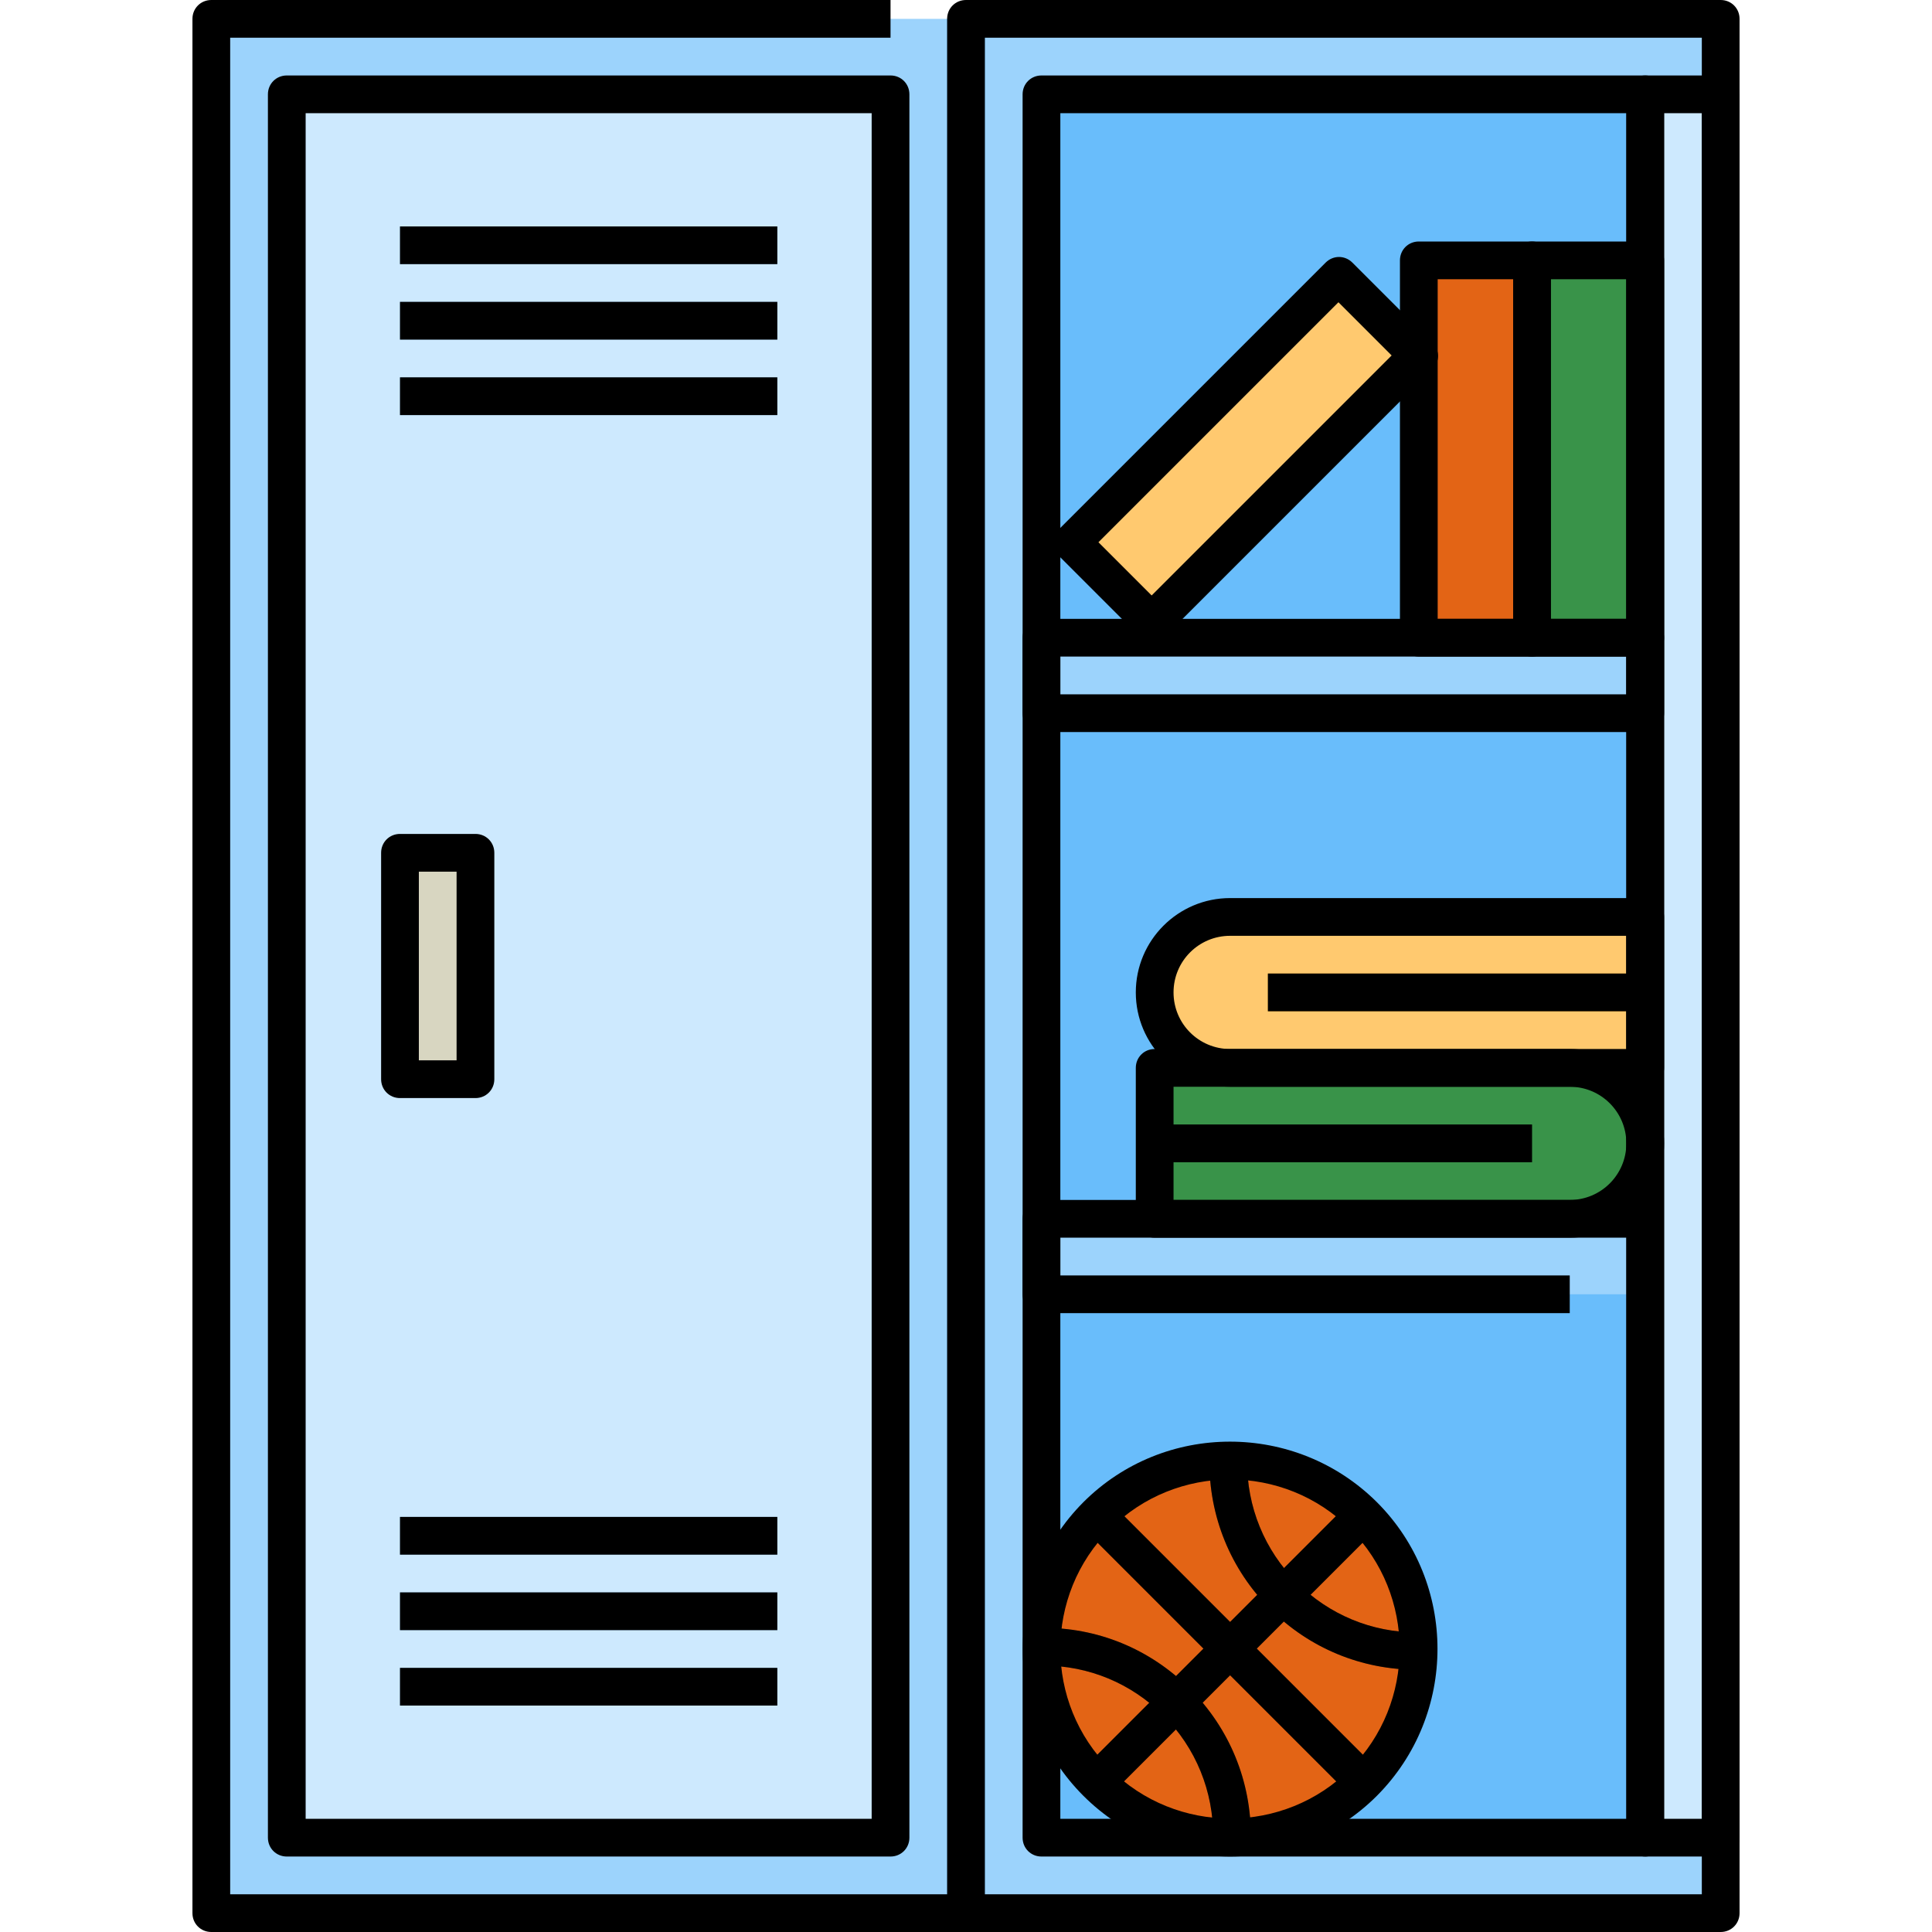 <?xml version="1.0" encoding="UTF-8"?>
<svg xmlns="http://www.w3.org/2000/svg" xmlns:xlink="http://www.w3.org/1999/xlink" xmlns:svgjs="http://svgjs.com/svgjs" version="1.1" width="512" height="512" x="0" y="0" viewBox="0 0 512 512" style="enable-background:new 0 0 512 512" xml:space="preserve" class="">
  <g>
    <path fill="#9CD3FC" d="M56 5h400v502H56z" data-original="#9cd3fc"></path>
    <path fill="#69BDFB" d="M251 5h10v502h-10z" data-original="#69bdfb"></path>
    <path fill="#CDE9FE" d="M76 25h160v462H76z" data-original="#cde9fe" class=""></path>
    <path fill="#69BDFB" d="M276 25h160v462H276z" data-original="#69bdfb"></path>
    <path fill="#9CD3FC" d="M276 323h160v20H276z" data-original="#9cd3fc"></path>
    <path fill="#CDE9FE" d="M436 25h20v462h-20z" data-original="#cde9fe" class=""></path>
    <path fill="#D8D6C1" d="M106 226h20v60h-20z" data-original="#d8d6c1"></path>
    <path fill="#399349" d="M406 69h30v100h-30z" data-original="#399349" class=""></path>
    <path fill="#E36415" d="M376 69h30v100h-30z" data-original="#e36415"></path>
    <path fill="#399349" d="M436 303c0 11-9 20-20 20H306v-40h110c11 0 20 9 20 20z" data-original="#399349" class=""></path>
    <path fill="#2B6E38" d="M306 298h100v10H306z" data-original="#2b6e38"></path>
    <path fill="#FFC96F" d="M306 263c0-11 9-20 20-20h110v40H326c-11 0-20-9-20-20z" data-original="#ffc96f"></path>
    <path fill="#FFB234" d="M336 258h100v10H336z" data-original="#ffb234"></path>
    <path fill="#FFC96F" d="m305.343 165.03-21.21-21.21 70.7-70.7 21.21 21.21z" data-original="#ffc96f"></path>
    <path fill="#9CD3FC" d="M106 60h100v10H106zM106 80h100v10H106zM106 100h100v10H106zM106 442h100v10H106zM106 422h100v10H106zM106 402h100v10H106z" data-original="#9cd3fc"></path>
    <circle cx="326" cy="437" r="50" fill="#E36415" data-original="#e36415"></circle>
    <path fill="#B24E10" d="M375.5 442.5c-14.7 0-28.5-5.7-38.9-16.1-10.5-10.5-16.2-24.5-16.1-39.4l10 .1c-.1 12.2 4.6 23.7 13.2 32.3 8.5 8.5 19.8 13.2 31.8 13.2h.5l.1 10c-.2-.1-.4-.1-.6-.1zM331.5 487l-10-.1c.1-12.2-4.6-23.7-13.2-32.3-8.5-8.5-19.8-13.2-31.8-13.2h-.5l-.1-10c14.9-.2 28.9 5.6 39.4 16.1 10.6 10.6 16.3 24.6 16.2 39.5zM294.197 398.033l70.7 70.7-7.07 7.07-70.7-70.7z" data-original="#b24e10"></path>
    <path fill="#B24E10" d="m357.79 398.028 7.07 7.07-70.7 70.7-7.07-7.07z" data-original="#b24e10"></path>
    <path fill="#9CD3FC" d="M276 169h160v20H276z" data-original="#9cd3fc"></path>
    <path fill="#000000" d="M456 512H56c-2.8 0-5-2.2-5-5V5c0-2.8 2.2-5 5-5h180v10H61v492h190V5c0-2.8 2.2-5 5-5h200c2.8 0 5 2.2 5 5v502c0 2.8-2.2 5-5 5zm-195-10h190V10H261z" data-original="#272526" class=""></path>
    <path fill="#000000" d="M236 492H76c-2.8 0-5-2.2-5-5V25c0-2.8 2.2-5 5-5h160c2.8 0 5 2.2 5 5v462c0 2.8-2.2 5-5 5zM81 482h150V30H81zM436 492H276c-2.8 0-5-2.2-5-5V25c0-2.8 2.2-5 5-5h160c2.8 0 5 2.2 5 5v462c0 2.8-2.2 5-5 5zm-155-10h150V30H281z" data-original="#272526" class=""></path>
    <path fill="#000000" d="M456 492h-20c-2.8 0-5-2.2-5-5V25c0-2.8 2.2-5 5-5h20c2.8 0 5 2.2 5 5v462c0 2.8-2.2 5-5 5zm-15-10h10V30h-10zM126 291h-20c-2.8 0-5-2.2-5-5v-60c0-2.8 2.2-5 5-5h20c2.8 0 5 2.2 5 5v60c0 2.8-2.2 5-5 5zm-15-10h10v-50h-10zM106 60h100v10H106zM106 80h100v10H106zM106 100h100v10H106zM106 442h100v10H106zM106 422h100v10H106zM106 402h100v10H106zM326 492c-14.1 0-28.2-5.4-38.9-16.1-21.4-21.4-21.4-56.3 0-77.8 21.4-21.4 56.3-21.4 77.8 0 21.4 21.4 21.4 56.3 0 77.8-10.7 10.7-24.8 16.1-38.9 16.1zm-31.8-23.2c17.5 17.5 46.1 17.5 63.6 0s17.5-46.1 0-63.6-46.1-17.5-63.6 0c-17.6 17.5-17.6 46.1 0 63.6z" data-original="#272526" class=""></path>
    <path fill="#000000" d="M375.5 442.5c-14.7 0-28.5-5.7-38.9-16.1-10.5-10.5-16.2-24.5-16.1-39.4l10 .1c-.1 12.2 4.6 23.7 13.2 32.3 8.5 8.5 19.8 13.2 31.8 13.2h.5l.1 10c-.2-.1-.4-.1-.6-.1zM331.5 487l-10-.1c.1-12.2-4.6-23.7-13.2-32.3-8.5-8.5-19.8-13.2-31.8-13.2h-.5l-.1-10c14.9-.2 28.9 5.6 39.4 16.1 10.6 10.6 16.3 24.6 16.2 39.5zM294.197 398.033l70.7 70.7-7.07 7.07-70.7-70.7z" data-original="#272526" class=""></path>
    <path fill="#000000" d="m357.79 398.028 7.07 7.07-70.7 70.7-7.07-7.07zM416 348H276c-2.8 0-5-2.2-5-5v-20c0-2.8 2.2-5 5-5h160v10H281v10h135zM436 174h-30c-2.8 0-5-2.2-5-5V69c0-2.8 2.2-5 5-5h30c2.8 0 5 2.2 5 5v100c0 2.8-2.2 5-5 5zm-25-10h20V74h-20z" data-original="#272526" class=""></path>
    <path fill="#000000" d="M406 174h-30c-2.8 0-5-2.2-5-5V69c0-2.8 2.2-5 5-5h30c2.8 0 5 2.2 5 5v100c0 2.8-2.2 5-5 5zm-25-10h20V74h-20zM416 328H306c-2.8 0-5-2.2-5-5v-40c0-2.8 2.2-5 5-5h110c13.8 0 25 11.2 25 25s-11.2 25-25 25zm-105-10h105c8.3 0 15-6.7 15-15s-6.7-15-15-15H311z" data-original="#272526" class=""></path>
    <path fill="#000000" d="M306 298h100v10H306zM436 288H326c-13.8 0-25-11.2-25-25s11.2-25 25-25h110c2.8 0 5 2.2 5 5v40c0 2.8-2.2 5-5 5zm-110-40c-8.3 0-15 6.7-15 15s6.7 15 15 15h105v-30z" data-original="#272526" class=""></path>
    <path fill="#000000" d="M336 258h100v10H336zM305.3 170c-1.3 0-2.6-.5-3.5-1.5l-21.2-21.2c-.9-.9-1.5-2.2-1.5-3.5s.5-2.6 1.5-3.5l70.7-70.7c2-2 5.1-2 7.1 0l21.2 21.2c.9.9 1.5 2.2 1.5 3.5s-.5 2.6-1.5 3.5l-70.7 70.7c-1.1 1-2.3 1.5-3.6 1.5zm-14.2-26.3 14.1 14.1 63.6-63.6-14.1-14.1z" data-original="#272526" class=""></path>
    <path fill="#000000" d="M436 194H276c-2.8 0-5-2.2-5-5v-20c0-2.8 2.2-5 5-5h160c2.8 0 5 2.2 5 5v20c0 2.8-2.2 5-5 5zm-155-10h150v-10H281z" data-original="#272526" class=""></path>
  </g>
</svg>
